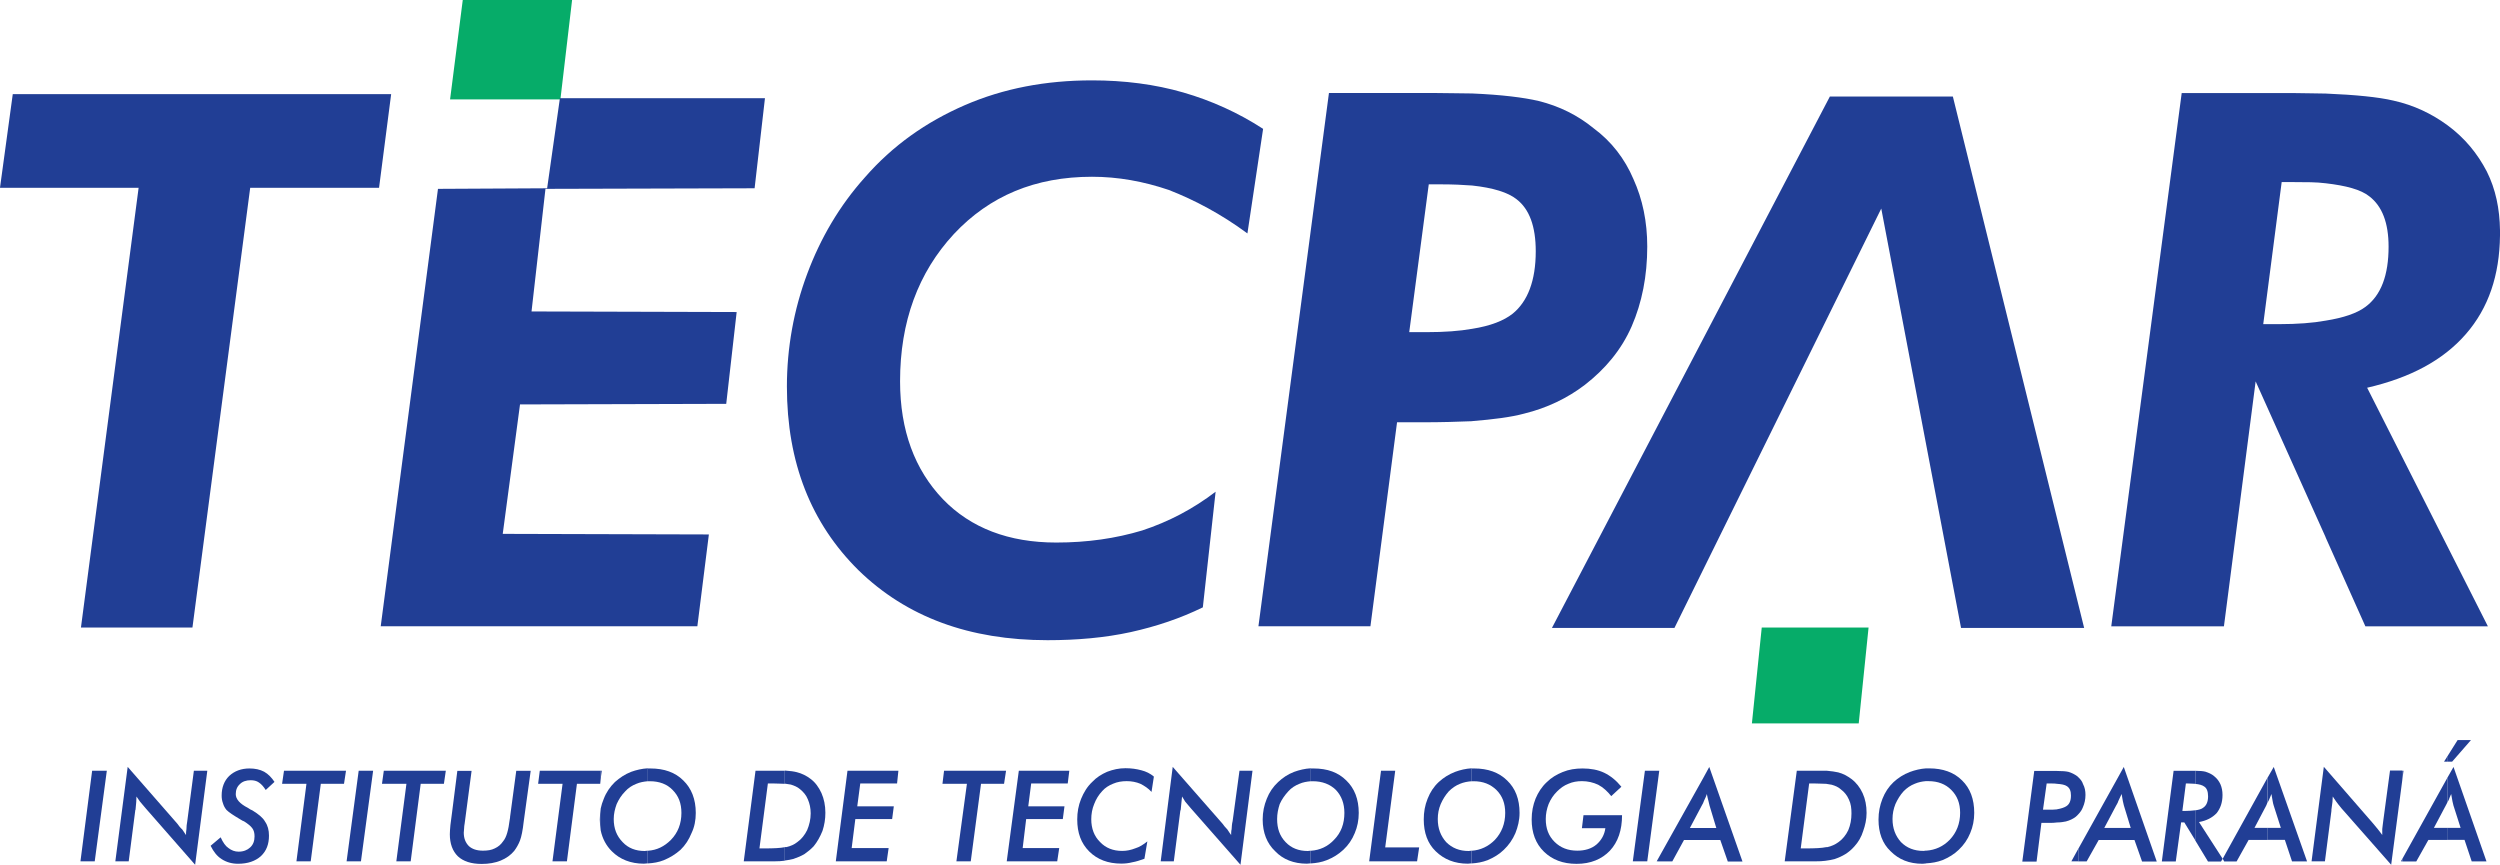 <?xml version="1.0" encoding="UTF-8"?> <svg xmlns="http://www.w3.org/2000/svg" id="Layer_2" viewBox="0 0 299.56 103.62"><defs><style> .cls-1 { fill: #213e95; } .cls-2 { fill: #06ac69; } </style></defs><g id="Layer_1-2" data-name="Layer_1"><g><polygon class="cls-2" points="222.72 86.68 209.92 86.68 211.1 75.19 223.9 75.19 222.72 86.68"></polygon><polygon class="cls-2" points="67.15 11.91 53.93 11.91 55.45 0 68.55 0 67.15 11.91"></polygon><path class="cls-1" d="M144.14,72.77c-2.7,1.32-5.54,2.28-8.65,2.97-3.11.68-6.45.97-9.97.97-9.35,0-16.89-2.77-22.65-8.38-5.67-5.61-8.58-12.88-8.58-22.01,0-4.65.83-9.22,2.43-13.5,1.6-4.29,3.87-8.17,6.92-11.57,3.32-3.81,7.34-6.64,11.97-8.65,4.64-2.01,9.7-2.97,15.24-2.97,3.87,0,7.54.47,10.93,1.45,3.39.98,6.58,2.42,9.57,4.36l-1.88,12.53c-3.18-2.35-6.37-4.02-9.42-5.21-3.04-1.03-6.09-1.58-9.2-1.58-6.79,0-12.26,2.28-16.55,6.86-4.29,4.63-6.45,10.52-6.45,17.65,0,5.88,1.75,10.59,5.13,14.12,3.33,3.46,7.9,5.2,13.58,5.2,3.73,0,7.12-.49,10.31-1.45,3.18-1.05,6.08-2.57,8.79-4.64l-1.53,13.84Z"></path><path class="cls-1" d="M176.4,50.47c-1.72.07-3.73.13-5.88.13h-3.12l-3.19,24.44h-13.42l8.45-63.9h12.31c1.81,0,3.4.06,4.85.06,3.54.15,6.23.49,7.96.9,2.51.62,4.71,1.73,6.58,3.26,2.15,1.58,3.75,3.67,4.78,6.09,1.1,2.42,1.66,5.12,1.66,8.09,0,3.53-.63,6.72-1.87,9.57-1.24,2.83-3.18,5.12-5.6,7-2.08,1.59-4.51,2.77-7.28,3.45-1.59.43-3.66.69-6.23.9M168.87,39.8h2.07c2.15,0,3.94-.13,5.46-.4,2.22-.35,3.8-.98,4.85-1.81,1.8-1.46,2.77-3.95,2.77-7.48,0-2.98-.76-5.05-2.29-6.23-1.04-.83-2.83-1.38-5.33-1.65-1.04-.08-2.29-.14-3.67-.14h-1.53l-2.34,17.71Z"></path><path class="cls-1" d="M278.67,64.38l-8.39-18.68-3.8,29.35h-13.5l8.44-63.9h13.3c1.45,0,2.77.06,3.95.06,3.59.15,6.3.42,8.1.84,2.49.55,4.63,1.59,6.5,2.96,2.08,1.53,3.59,3.39,4.71,5.54,1.06,2.12,1.54,4.45,1.58,7.03v.65c-.06,4.76-1.37,8.67-4.08,11.79-2.76,3.18-6.73,5.26-11.84,6.44l14.47,28.59h-14.68l-4.77-10.67ZM271.19,38.84h1.93c2.15,0,4.02-.14,5.55-.42,2.13-.34,3.74-.88,4.77-1.65,1.88-1.39,2.77-3.81,2.77-7.21,0-2.84-.76-4.84-2.29-6.02-1.02-.83-2.83-1.3-5.25-1.58-1.11-.14-2.36-.14-3.75-.14h-1.52l-2.21,17.02Z"></path><polygon class="cls-1" points="9.7 75.19 16.61 22.5 0 22.5 0 22.49 1.53 11.28 46.87 11.28 45.42 22.5 29.98 22.5 23.06 75.19 9.7 75.19"></polygon><polygon class="cls-1" points="185.96 75.24 219.26 11.57 234 11.57 249.73 75.24 234.98 75.24 225.42 24.99 200.64 75.24 185.96 75.24"></polygon><polygon class="cls-1" points="91.66 11.77 67.09 11.77 65.56 22.56 52.48 22.63 45.62 75.04 83.56 75.04 84.94 64.04 60.24 63.97 62.31 48.46 87.02 48.39 88.27 37.39 63.69 37.32 65.36 22.63 90.42 22.56 91.66 11.77"></polygon><path class="cls-1" d="M56.51,92.35l-.83,6.3c-.04.23-.07.43-.07.62s-.04.35-.04.5c0,.71.23,1.23.62,1.62.39.35.94.54,1.68.54.55,0,1.02-.07,1.41-.27.43-.2.74-.46,1.01-.86.4-.47.63-1.33.79-2.62.04-.16.04-.24.04-.31l.74-5.51h1.73l-.84,6.11c-.11,1.01-.27,1.8-.45,2.26-.17.44-.41.86-.68,1.22-.42.51-.97.9-1.63,1.17-.67.27-1.42.4-2.27.4-1.26,0-2.2-.31-2.85-.91-.64-.62-.97-1.52-.97-2.65,0-.27.03-.62.07-1.1.05-.46.12-.98.2-1.53l.63-4.96h1.71Z"></path><polygon class="cls-1" points="47.49 103.21 48.7 93.92 45.77 93.92 45.99 92.35 53.42 92.35 53.19 93.92 50.41 93.92 49.21 103.21 47.49 103.21"></polygon><polygon class="cls-1" points="41.53 103.21 42.98 92.35 44.71 92.35 43.25 103.21 41.53 103.21"></polygon><polygon class="cls-1" points="35.52 103.21 36.72 93.92 33.8 93.92 34.03 92.35 41.46 92.35 41.22 93.92 38.44 93.92 37.23 103.21 35.52 103.21"></polygon><path class="cls-1" d="M25.23,101.35l1.21-1.02c.29.64.59,1.06.94,1.29.35.27.75.43,1.21.43.58,0,1.05-.19,1.39-.51.37-.34.52-.79.52-1.32,0-.39-.07-.71-.27-.98-.2-.27-.5-.51-.98-.82-.12-.03-.27-.12-.46-.24-.79-.47-1.34-.82-1.65-1.13-.2-.24-.34-.51-.42-.79-.12-.31-.16-.62-.16-.94,0-.97.31-1.76.9-2.34.63-.59,1.45-.9,2.43-.9.67,0,1.25.12,1.76.39.5.28.9.71,1.24,1.22l-1.05.97c-.24-.38-.51-.7-.82-.9-.27-.2-.63-.27-.98-.27-.54,0-.98.15-1.29.46-.34.31-.5.7-.5,1.21,0,.59.47,1.14,1.45,1.64.23.17.39.24.55.31.7.43,1.25.86,1.51,1.34.32.46.47,1.01.47,1.68,0,1.02-.3,1.83-.97,2.46-.67.59-1.56.91-2.74.91-.74,0-1.39-.19-1.95-.55-.56-.35-.98-.89-1.33-1.6"></path><path class="cls-1" d="M13.82,103.21l1.48-11.32,5.94,6.8c.2.28.38.51.59.69.16.25.31.47.46.68,0-.21,0-.47.05-.71,0-.27.03-.58.1-.97l.79-6.03h1.61l-1.46,11.27h0l-5.93-6.77c-.26-.31-.51-.6-.67-.79-.15-.23-.31-.43-.43-.62,0,.35-.03.86-.11,1.57-.04.07-.04.11-.04.15l-.78,6.05h-1.6Z"></path><path class="cls-1" d="M71.99,96.89c-.07.42-.12.86-.12,1.32s.05.87.12,1.3v-2.62Z"></path><polygon class="cls-1" points="71.99 92.35 71.99 93.21 71.92 93.92 69.13 93.92 67.93 103.21 66.2 103.21 67.41 93.92 64.48 93.92 64.68 92.35 71.99 92.35"></polygon><polygon class="cls-1" points="9.64 103.21 11.04 92.35 12.8 92.35 11.35 103.21 9.64 103.21"></polygon><polygon class="cls-1" points="71.99 93.21 72.11 92.35 71.99 92.35 71.99 93.21"></polygon><path class="cls-1" d="M77.63,92.08v1.53c-.47.04-.94.12-1.38.31-.51.2-.98.5-1.33.9-.47.47-.78.98-1.03,1.53-.21.58-.35,1.16-.35,1.79,0,1.14.35,2.03,1.07,2.77.66.71,1.56,1.06,2.64,1.06.12,0,.24-.04.37-.04v1.52c-.16,0-.32.04-.47.04-1.56,0-2.87-.51-3.84-1.49-.66-.65-1.13-1.52-1.33-2.5v-2.62c.08-.38.2-.77.37-1.17.3-.79.77-1.45,1.33-2,.57-.51,1.2-.93,1.93-1.22.64-.23,1.3-.39,2.02-.43"></path><path class="cls-1" d="M77.63,103.46v-1.52c1.08-.07,1.97-.51,2.76-1.3.84-.86,1.26-1.95,1.26-3.23,0-1.15-.34-2.04-1.05-2.75-.67-.7-1.59-1.05-2.74-1.05h-.23v-1.53h.3c1.66,0,2.98.47,3.95,1.44.97.94,1.49,2.24,1.49,3.89,0,.86-.15,1.67-.51,2.42-.31.77-.74,1.44-1.32,2-.6.53-1.25.93-2,1.24-.59.24-1.24.35-1.91.39"></path><path class="cls-1" d="M94.04,92.35v1.57c-.35,0-.78-.04-1.29-.04h-.74l-1.01,7.78h.62c1.09,0,1.92-.04,2.42-.15v1.62c-.35.05-.78.08-1.33.08h-3.59l1.41-10.86h3.51Z"></path><path class="cls-1" d="M139.08,103.21l1.44-11.32,5.96,6.8c.2.28.39.51.58.69.15.25.32.47.46.68,0-.21,0-.47.06-.71.02-.27.02-.58.12-.97l.82-6.03h1.56l-1.44,11.27h0l-5.95-6.77c-.27-.31-.51-.6-.67-.79-.15-.23-.26-.43-.38-.62-.05.35-.08.86-.16,1.57,0,.07-.05.11-.05.15l-.78,6.05h-1.56Z"></path><path class="cls-1" d="M138.26,93.07l-.28,1.82c-.39-.43-.86-.74-1.35-.98-.48-.2-1.03-.31-1.62-.31s-1.13.09-1.64.31c-.5.2-.94.48-1.28.86-.44.47-.75.97-.98,1.57-.24.58-.35,1.2-.35,1.83,0,1.1.35,2.04,1.06,2.73.67.71,1.56,1.06,2.64,1.06.56,0,1.06-.11,1.57-.31.51-.15.99-.46,1.45-.83l-.35,2.08c-.5.18-.98.34-1.45.42-.47.12-.89.16-1.33.16-1.57,0-2.85-.48-3.83-1.45-.98-.98-1.44-2.23-1.44-3.84,0-.86.14-1.67.46-2.46.32-.78.74-1.48,1.33-2.03.51-.55,1.13-.93,1.79-1.22.71-.27,1.41-.43,2.2-.43.7,0,1.32.09,1.91.25.55.14,1.05.38,1.49.75"></path><polygon class="cls-1" points="120.63 103.21 122.08 92.35 128.13 92.35 127.94 93.88 123.56 93.88 123.21 96.62 127.55 96.62 127.35 98.14 122.96 98.14 122.54 101.62 126.92 101.62 126.68 103.21 120.63 103.21"></polygon><polygon class="cls-1" points="114.6 103.21 115.86 93.92 112.93 93.92 113.12 92.35 120.55 92.35 120.31 93.92 117.55 93.92 116.32 103.21 114.6 103.21"></polygon><polygon class="cls-1" points="100.15 103.21 101.55 92.35 107.65 92.35 107.49 93.88 103.08 93.88 102.72 96.62 107.1 96.62 106.9 98.14 102.49 98.14 102.05 101.62 106.48 101.62 106.25 103.21 100.15 103.21"></polygon><path class="cls-1" d="M94.04,103.13v-1.63h.2c.51-.12.94-.31,1.3-.6.5-.35.89-.85,1.18-1.44.26-.62.42-1.29.42-2,0-.62-.12-1.17-.34-1.68-.2-.51-.55-.9-.94-1.22-.31-.27-.71-.43-1.1-.55-.2-.04-.39-.07-.71-.11v-1.57c.63.04,1.1.11,1.44.2.6.15,1.15.43,1.61.78.59.43,1.01,1.02,1.33,1.72.31.7.47,1.49.47,2.36,0,.77-.12,1.48-.35,2.18-.28.69-.63,1.32-1.05,1.83-.33.35-.71.66-1.1.93-.39.24-.86.43-1.33.59-.31.07-.62.15-1.02.19"></path><path class="cls-1" d="M157.07,92.08v1.53c-.47.04-.95.12-1.37.31-.51.2-.98.5-1.33.9-.43.47-.79.98-1.03,1.53-.19.58-.31,1.16-.31,1.79,0,1.14.31,2.03,1.02,2.77.67.71,1.57,1.06,2.66,1.06.11,0,.23-.04.35-.04v1.52c-.16,0-.32.04-.47.04-1.56,0-2.86-.51-3.79-1.49-.99-.93-1.5-2.23-1.5-3.8,0-.9.17-1.7.49-2.49.31-.79.77-1.45,1.36-2,.54-.51,1.16-.93,1.91-1.22.64-.23,1.3-.39,2-.43"></path><polygon class="cls-1" points="164.06 103.21 165.48 92.35 167.18 92.35 165.98 101.54 170.05 101.54 169.8 103.21 164.06 103.21"></polygon><path class="cls-1" d="M157.07,103.46v-1.52c1.09-.07,2.03-.51,2.77-1.3.86-.86,1.25-1.95,1.25-3.23,0-1.15-.35-2.04-1.01-2.75-.71-.7-1.65-1.05-2.78-1.05h-.23v-1.53h.32c1.67,0,2.96.47,3.93,1.44.98.94,1.49,2.24,1.49,3.89,0,.86-.16,1.67-.48,2.42-.31.77-.77,1.44-1.37,2-.58.53-1.2.93-1.99,1.24-.59.24-1.26.35-1.91.39"></path><path class="cls-1" d="M176.34,92.08v1.53c-.51.04-.93.12-1.4.31-.5.2-.94.5-1.34.9-.42.47-.73.98-.97,1.53-.24.58-.35,1.16-.35,1.79,0,1.14.35,2.03,1.01,2.77.71.71,1.6,1.06,2.69,1.06.13,0,.24-.04.36-.04v1.52c-.15,0-.31.04-.46.04-1.57,0-2.85-.51-3.85-1.49-.97-.93-1.43-2.23-1.43-3.8,0-.9.14-1.7.46-2.49.31-.79.74-1.45,1.33-2,.55-.51,1.21-.93,1.96-1.22.62-.23,1.29-.39,1.99-.43"></path><path class="cls-1" d="M193.07,95.4c-.46-.58-.97-1.05-1.57-1.37-.58-.27-1.24-.43-1.94-.43-.58,0-1.13.09-1.64.32-.51.2-.93.5-1.33.9-.44.43-.78.93-1.03,1.53-.22.58-.34,1.17-.34,1.79,0,1.14.34,2.03,1.06,2.74.71.7,1.6,1.05,2.72,1.05.91,0,1.69-.23,2.29-.73.6-.52.97-1.19,1.07-1.96h-2.81l.19-1.56h4.62c0,1.79-.48,3.21-1.46,4.26-.97,1.01-2.3,1.57-3.98,1.57s-2.93-.51-3.91-1.45c-1.01-.98-1.48-2.28-1.48-3.87,0-.91.16-1.72.47-2.5.31-.74.74-1.41,1.33-1.96.55-.55,1.2-.93,1.91-1.22.75-.31,1.53-.43,2.39-.43.97,0,1.84.16,2.58.51.75.36,1.44.91,2.07,1.68l-1.22,1.13Z"></path><path class="cls-1" d="M176.34,103.46v-1.52c1.06-.07,2-.51,2.78-1.3.81-.86,1.24-1.95,1.24-3.23,0-1.15-.34-2.04-1.05-2.75-.72-.7-1.61-1.05-2.74-1.05h-.24v-1.53h.32c1.63,0,2.96.47,3.94,1.44.99.94,1.49,2.24,1.49,3.89,0,.86-.2,1.67-.5,2.42-.33.77-.8,1.44-1.39,2-.54.53-1.21.93-1.94,1.24-.64.24-1.25.35-1.92.39"></path><polygon class="cls-1" points="198.67 102.92 198.51 103.21 198.67 103.21 198.67 102.92"></polygon><polygon class="cls-1" points="198.67 92.35 198.67 93.49 197.38 103.21 195.65 103.21 197.1 92.35 198.67 92.35"></polygon><polygon class="cls-1" points="198.67 93.49 198.82 92.35 198.67 92.35 198.67 93.49"></polygon><path class="cls-1" d="M201.79,100.64l-1.41,2.58h-1.71v-.3l5.42-9.7.72-1.32,3.98,11.33h-1.76l-.9-2.58h-4.34ZM205.65,99.2l-.81-2.69c-.04-.12-.08-.31-.12-.51-.08-.24-.12-.51-.2-.86-.07.27-.2.51-.31.75-.04.11-.07.18-.12.29v.02c-.08.11-.11.24-.19.35l-1.41,2.66h3.17Z"></path><path class="cls-1" d="M218.77,103.14c-.35.05-.8.07-1.3.07h-3.62l1.45-10.86h3.57c.56.05,1.05.12,1.39.2.59.15,1.09.43,1.57.78.58.43,1.04,1.02,1.36,1.72.32.7.47,1.49.47,2.36,0,.77-.16,1.48-.41,2.18-.22.7-.58,1.32-1.05,1.83-.31.35-.67.67-1.09.93-.39.24-.82.43-1.29.59-.31.08-.66.15-1.01.19h-.03ZM218.95,101.51c.52-.12.94-.31,1.34-.6.5-.35.9-.85,1.18-1.44.26-.62.38-1.29.38-1.99,0-.62-.06-1.17-.31-1.68-.22-.51-.54-.9-.97-1.22-.31-.28-.67-.43-1.09-.55-.17-.04-.39-.07-.67-.11h-.03c-.35,0-.77-.04-1.3-.04h-.7l-1.01,7.78h.61c1.09,0,1.92-.04,2.43-.15h.15Z"></path><path class="cls-1" d="M230.78,103.46c-.1,0-.26.04-.42.04-1.6,0-2.84-.51-3.82-1.5-.99-.93-1.45-2.23-1.45-3.79,0-.9.16-1.7.47-2.49.31-.79.75-1.45,1.33-2,.55-.51,1.2-.93,1.96-1.22.62-.23,1.29-.39,1.94-.43h.37c1.64,0,2.97.47,3.94,1.44.97.94,1.46,2.24,1.46,3.89,0,.86-.16,1.67-.48,2.42-.31.77-.78,1.44-1.37,2-.54.53-1.21.93-1.94,1.24-.64.24-1.27.35-1.98.39h-.01ZM230.82,101.93c1.09-.08,2.03-.51,2.8-1.3.82-.86,1.25-1.95,1.25-3.23,0-1.15-.35-2.04-1.06-2.75-.69-.7-1.61-1.05-2.73-1.05h-.33c-.44.04-.86.12-1.31.31-.51.2-.95.5-1.34.9-.42.46-.73.98-.98,1.53-.23.58-.35,1.16-.35,1.79,0,1.14.35,2.03,1.01,2.77.7.71,1.6,1.06,2.69,1.06.13,0,.24-.04.31-.04h.03Z"></path><polygon class="cls-1" points="249.03 101.7 249.03 103.21 248.2 103.21 249.03 101.7"></polygon><path class="cls-1" d="M249.04,93.14c.26.24.46.5.56.82.21.39.29.82.29,1.29,0,.55-.12,1.05-.31,1.48-.12.32-.31.59-.54.83h0c-.09.13-.21.2-.33.32-.31.24-.71.43-1.17.55-.24.05-.63.12-1.05.12h0c-.27.05-.63.05-.98.05h-.9l-.58,4.64h-1.71l1.43-10.86h2.76c.62,0,1.04.04,1.35.11.39.12.71.28,1.03.51.07.04.11.11.16.15h0ZM246.49,96.97c.49-.08.85-.21,1.08-.35.4-.24.58-.67.58-1.3,0-.54-.15-.9-.49-1.12-.25-.17-.63-.24-1.18-.28h0c-.19-.04-.43-.04-.7-.04h-.54l-.44,3.14h.59c.43,0,.78,0,1.1-.04h.01Z"></path><path class="cls-1" d="M251.48,100.64l-1.45,2.58h-1v-1.51l4.72-8.49.73-1.32,3.95,11.33h-1.76l-.91-2.58h-4.3ZM255.31,99.2l-.82-2.69c-.04-.12-.08-.31-.12-.51-.03-.24-.1-.51-.15-.86-.12.27-.24.51-.35.75-.04.11-.09.18-.12.3h0c-.08.12-.13.25-.2.36l-1.41,2.66h3.16Z"></path><path class="cls-1" d="M263.05,92.35v1.57c-.28,0-.54-.04-.85-.04h-.28l-.42,3.29h.34c.47,0,.85-.04,1.21-.08v3.6l-1.32-2.15h-.38l-.64,4.68h-1.67l1.41-10.86h2.6Z"></path><path class="cls-1" d="M266.34,102.87v.05l-2.85-4.42c.9-.16,1.58-.51,2.11-1.06.46-.58.71-1.28.71-2.18,0-.47-.08-.9-.25-1.29-.18-.39-.42-.7-.77-.98-.28-.24-.63-.39-1.02-.52-.26-.07-.69-.11-1.22-.11v1.57c.48.04.84.15,1.06.31.31.19.47.59.47,1.18,0,.63-.19,1.1-.58,1.36-.2.17-.51.25-.96.32v3.6l1.53,2.53h1.77-.21l.21-.35Z"></path><path class="cls-1" d="M271.68,93.21v2.98c-.02.11-.1.24-.14.35l-1.4,2.66h1.55v1.44h-2.25l-1.44,2.58h-1.65.16l-.16-.3v-.05l5.34-9.66Z"></path><path class="cls-1" d="M271.68,100.64v-1.44h1.62l-.86-2.69c-.05-.12-.08-.32-.12-.51-.03-.24-.08-.51-.15-.86-.12.27-.19.51-.31.75-.04.12-.12.19-.17.31v-2.98l.76-1.32,3.99,11.32h-1.8l-.86-2.58h-2.09Z"></path><polygon class="cls-1" points="287.84 102.92 287.69 103.21 287.84 103.21 287.84 102.92"></polygon><path class="cls-1" d="M287.84,92.35v1.21l-1.32,10.06h0l-5.96-6.77c-.27-.31-.47-.6-.62-.79-.14-.23-.31-.43-.42-.62,0,.35-.04.86-.16,1.57v.15l-.78,6.05h-1.6l1.47-11.33,5.91,6.8c.23.28.43.51.57.69.21.25.35.47.52.68v-.71c.02-.27.08-.58.12-.98l.81-6.03h1.45Z"></path><polygon class="cls-1" points="287.84 93.56 288 92.35 287.84 92.35 287.84 93.56"></polygon><path class="cls-1" d="M293.23,93.21v2.98c-.06.11-.11.24-.18.35l-1.41,2.66h1.6v1.44h-2.26l-1.45,2.58h-1.68v-.3l5.39-9.7Z"></path><polygon class="cls-1" points="293.23 90.67 293.23 91.27 292.85 91.27 293.23 90.67"></polygon><polygon class="cls-1" points="293.23 91.27 293.23 90.67 294.48 88.68 296.08 88.68 293.82 91.27 293.23 91.27"></polygon><path class="cls-1" d="M293.23,100.64v-1.44h1.61l-.86-2.69c-.04-.12-.08-.32-.12-.51-.03-.24-.1-.51-.15-.86-.12.27-.23.51-.31.75-.09.12-.11.19-.16.31v-2.98l.75-1.32,3.95,11.32h-1.77l-.86-2.58h-2.08Z"></path></g></g></svg> 